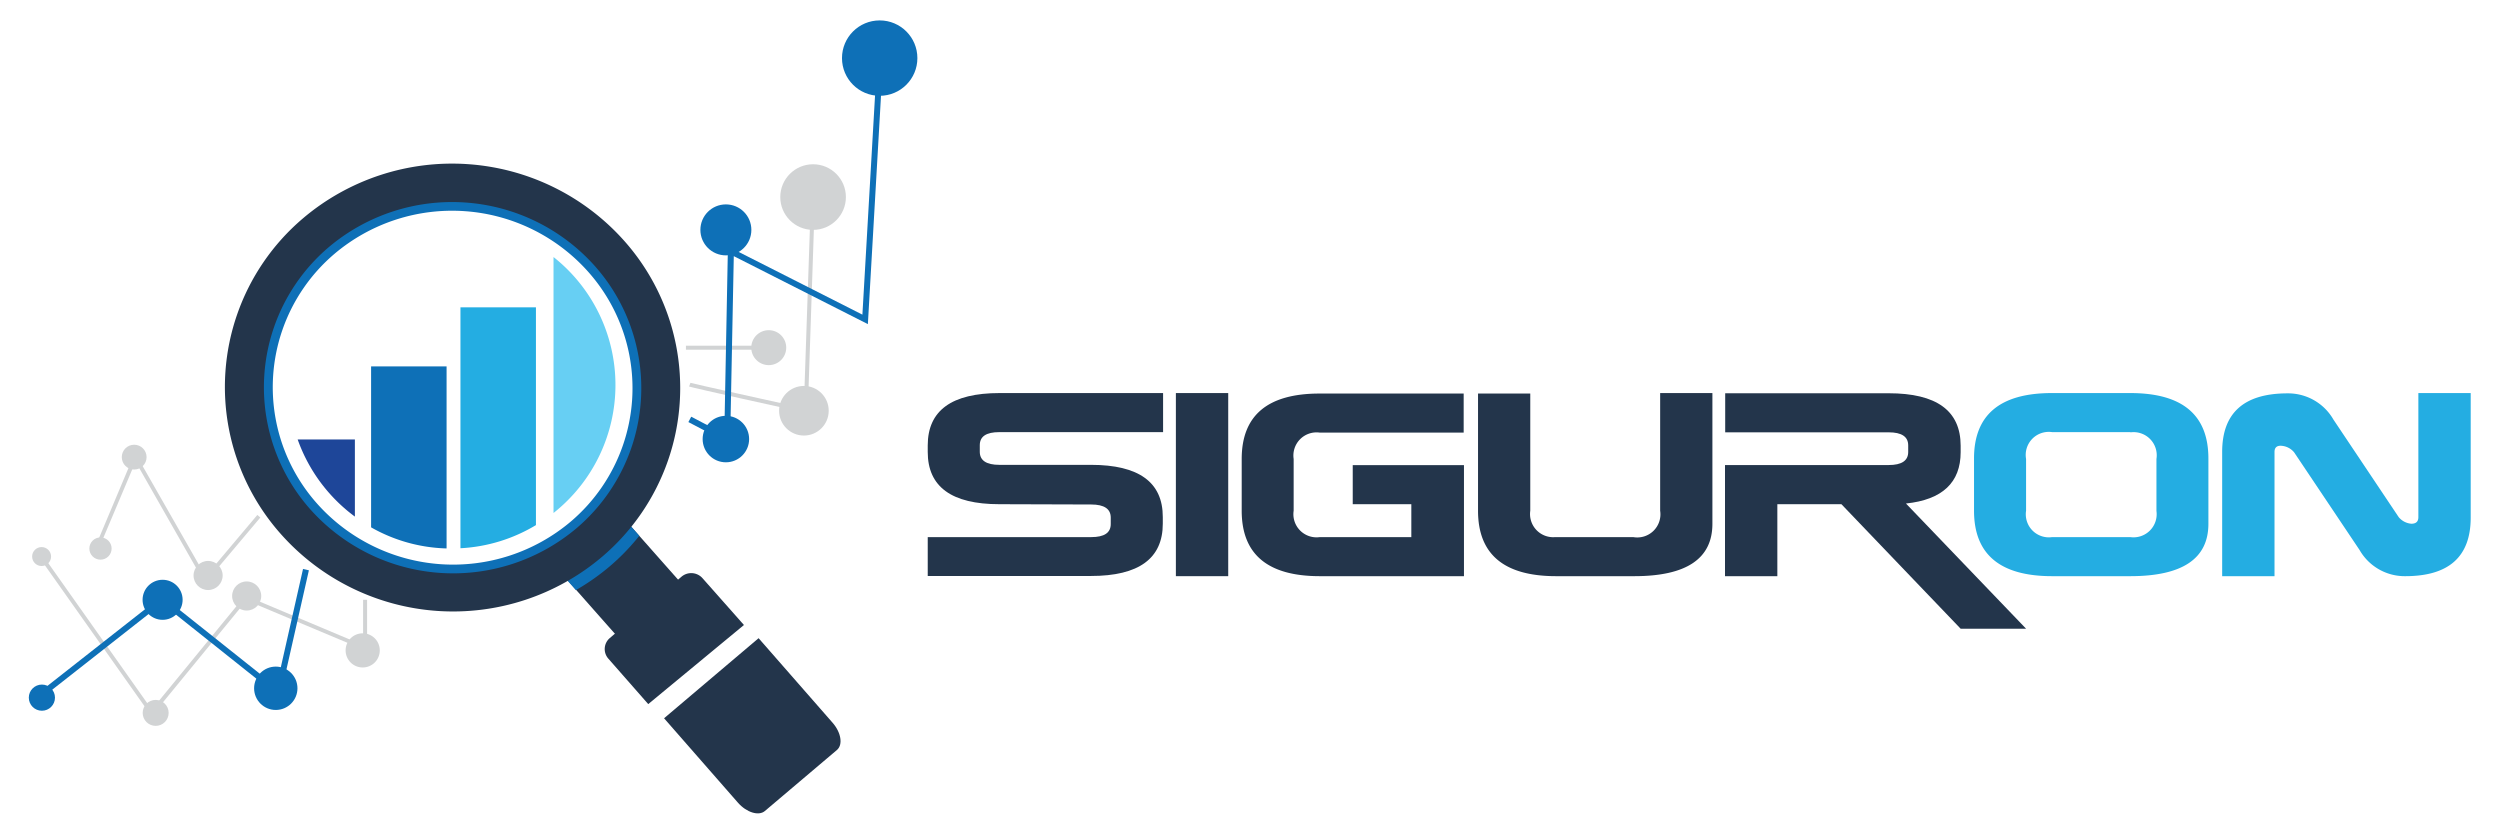 <svg id="Layer_1" data-name="Layer 1" xmlns="http://www.w3.org/2000/svg" xmlns:xlink="http://www.w3.org/1999/xlink" viewBox="0 0 256 86"><defs><style>.cls-1{fill:none;}.cls-2{fill:#23354b;}.cls-3{fill:#24ade2;}.cls-4{fill:#d1d3d4;}.cls-5{clip-path:url(#clip-path);}.cls-6{fill:#0e70b7;}.cls-7{fill:#1e4699;}.cls-8{fill:#67cff3;}</style><clipPath id="clip-path"><path class="cls-1" d="M70.56,71.55,75,67.73a1.33,1.33,0,0,0,.13-1.9L64.09,53.31a1.35,1.35,0,0,0-1.87-.13L57.75,57a1.33,1.33,0,0,0-.13,1.9L68.69,71.42A1.35,1.35,0,0,0,70.56,71.55Z"/></clipPath></defs><title>logo-color</title><path class="cls-2" d="M102.33,51.63Q95,51.63,95,46.28v-.67q0-5.36,7.36-5.36h16.74v4H102.33c-1.34,0-2,.44-2,1.34v.67c0,.89.67,1.34,2,1.34h9.38q7.37,0,7.36,5.35v.67q0,5.36-7.36,5.36H95V55h16.74c1.34,0,2-.44,2-1.34V53c0-.89-.67-1.34-2-1.34Z"/><path class="cls-2" d="M120.41,40.25h5.36V59h-5.36Z"/><path class="cls-2" d="M135.15,59q-8,0-8-6.7V47q0-6.71,8-6.7h14.73v4H135.15A2.37,2.37,0,0,0,132.47,47V52.3A2.37,2.37,0,0,0,135.15,55h9.37V51.63h-6v-4h11.39V59Z"/><path class="cls-2" d="M170,40.25h5.35V53.64q0,5.36-8,5.36h-8q-8,0-8-6.7v-12h5.35v12A2.37,2.37,0,0,0,159.25,55h8A2.37,2.37,0,0,0,170,52.3Z"/><path class="cls-2" d="M193.4,47.62c1.34,0,2-.45,2-1.34v-.67c0-.9-.67-1.34-2-1.34H176.66l0-4H193.4q7.36,0,7.37,5.36v.67c0,3.11-1.87,4.87-5.6,5.26l12.3,12.82h-6.7L188.56,51.63H182V59h-5.36V47.62Z"/><path class="cls-3" d="M210.14,40.25h8q8,0,8,6.7v6.69q0,5.36-8,5.36h-8q-8,0-8-6.7V47Q202.11,40.24,210.14,40.25Zm8,4h-8A2.36,2.36,0,0,0,207.47,47V52.3A2.36,2.36,0,0,0,210.14,55h8a2.37,2.37,0,0,0,2.68-2.68V47A2.37,2.37,0,0,0,218.18,44.27Z"/><path class="cls-3" d="M232.91,46.28V59h-5.36V46.28q0-6,6.7-6a5.35,5.35,0,0,1,4.69,2.68l6.69,10a1.89,1.89,0,0,0,1.29.67c.48,0,.72-.22.72-.67V40.25H253V53q0,6-6.7,6a5.33,5.33,0,0,1-4.68-2.68l-6.7-10a1.86,1.86,0,0,0-1.29-.67C233.15,45.61,232.91,45.83,232.91,46.28Z"/><polygon class="cls-4" points="15.52 73.34 4.48 57.72 4.82 57.49 15.54 72.66 25.11 60.98 37.18 66.06 37.18 61.42 37.59 61.42 37.59 66.67 25.24 61.48 15.52 73.34"/><polygon class="cls-4" points="20.98 59.73 13.88 47.27 10.23 55.91 9.86 55.76 13.82 46.35 21.05 59.02 26.35 52.73 26.66 52.99 20.98 59.73"/><path class="cls-4" d="M82.71,42.31l-.24-.05c-2-.43-11.68-2.58-11.91-2.68l.14-.38c.3.1,8.26,1.86,11.61,2.6l.74-21.87.41,0Z"/><rect class="cls-4" x="70.24" y="35.4" width="8.48" height="0.41"/><circle class="cls-4" cx="4.26" cy="56.99" r="0.97"/><circle class="cls-4" cx="15.94" cy="73" r="1.33"/><circle class="cls-4" cx="25.26" cy="61.03" r="1.49"/><circle class="cls-4" cx="21.31" cy="58.93" r="1.49"/><circle class="cls-4" cx="13.74" cy="46.81" r="1.27"/><circle class="cls-4" cx="10.29" cy="56.17" r="1.14"/><circle class="cls-4" cx="37.14" cy="66.6" r="1.75"/><circle class="cls-4" cx="82.32" cy="42.06" r="2.54"/><circle class="cls-4" cx="78.72" cy="35.6" r="1.79"/><circle class="cls-4" cx="83.26" cy="20.18" r="3.36"/><path class="cls-2" d="M72.78,63.14,63.29,52.41a1.35,1.35,0,0,0-1.87-.13L57,56.1a1.33,1.33,0,0,0-.13,1.9l9.91,11.21Z"/><g class="cls-5"><path class="cls-6" d="M29.54,55.65A23.6,23.6,0,0,0,62.43,58a22.66,22.66,0,0,0,2.23-32.34,23.58,23.58,0,0,0-32.88-2.31A22.66,22.66,0,0,0,29.54,55.65Zm5-4.29a16.18,16.18,0,0,1,1.6-23.1,16.84,16.84,0,0,1,23.49,1.65A16.18,16.18,0,0,1,58.05,53,16.86,16.86,0,0,1,34.56,51.36Z"/></g><path class="cls-2" d="M85.25,74c.88,1,1.09,2.26.45,2.8l-7.38,6.25c-.63.53-1.87.15-2.75-.85L68,73.55l9.68-8.2Z"/><path class="cls-2" d="M66.38,72.1,76.18,64l-4.25-4.8a1.54,1.54,0,0,0-2.14-.15l-7.35,6.29a1.48,1.48,0,0,0-.15,2.1Z"/><path class="cls-2" d="M28.79,54.72A23.58,23.58,0,0,0,61.67,57a22.67,22.67,0,0,0,2.24-32.35A23.6,23.6,0,0,0,31,22.38,22.65,22.65,0,0,0,28.79,54.72ZM27.72,42.87A18.9,18.9,0,1,1,49.51,58.33,18.9,18.9,0,0,1,27.72,42.87Z"/><path class="cls-6" d="M31.78,52.16a18.82,18.82,0,0,1,1.86-26.83,19.58,19.58,0,0,1,27.27,1.91,18.82,18.82,0,0,1-1.85,26.83A19.59,19.59,0,0,1,31.78,52.16Zm.69-.59a18.66,18.66,0,0,0,26,1.82,17.92,17.92,0,0,0,1.76-25.56,18.65,18.65,0,0,0-26-1.82A17.92,17.92,0,0,0,32.47,51.57Z"/><path class="cls-7" d="M30.48,45a16.79,16.79,0,0,0,5.86,7.9V45Z"/><path class="cls-6" d="M38,37.52V54a16.49,16.49,0,0,0,7.73,2.16V37.52Z"/><path class="cls-3" d="M47.15,31.47V56.14a16.61,16.61,0,0,0,7.73-2.37V31.47Z"/><path class="cls-8" d="M56.68,26.32V52.53a16.71,16.71,0,0,0,0-26.21Z"/><polygon class="cls-6" points="4.21 71.52 3.83 71.04 16.59 61.02 28.3 70.34 31.03 58.26 31.63 58.4 28.68 71.43 16.59 61.8 4.21 71.52"/><polygon class="cls-6" points="74.76 45.46 70.49 43.22 70.78 42.67 74.17 44.45 74.54 25.24 88.31 32.22 89.78 6.74 90.39 6.77 88.87 33.19 75.14 26.23 74.76 45.46"/><circle class="cls-6" cx="28.24" cy="70.48" r="2.22"/><circle class="cls-6" cx="16.65" cy="61.42" r="2.05"/><circle class="cls-6" cx="4.29" cy="71.44" r="1.34"/><circle class="cls-6" cx="74.33" cy="23.54" r="2.61"/><circle class="cls-6" cx="90.08" cy="5.95" r="3.86"/><circle class="cls-6" cx="74.33" cy="44.96" r="2.38"/></svg>